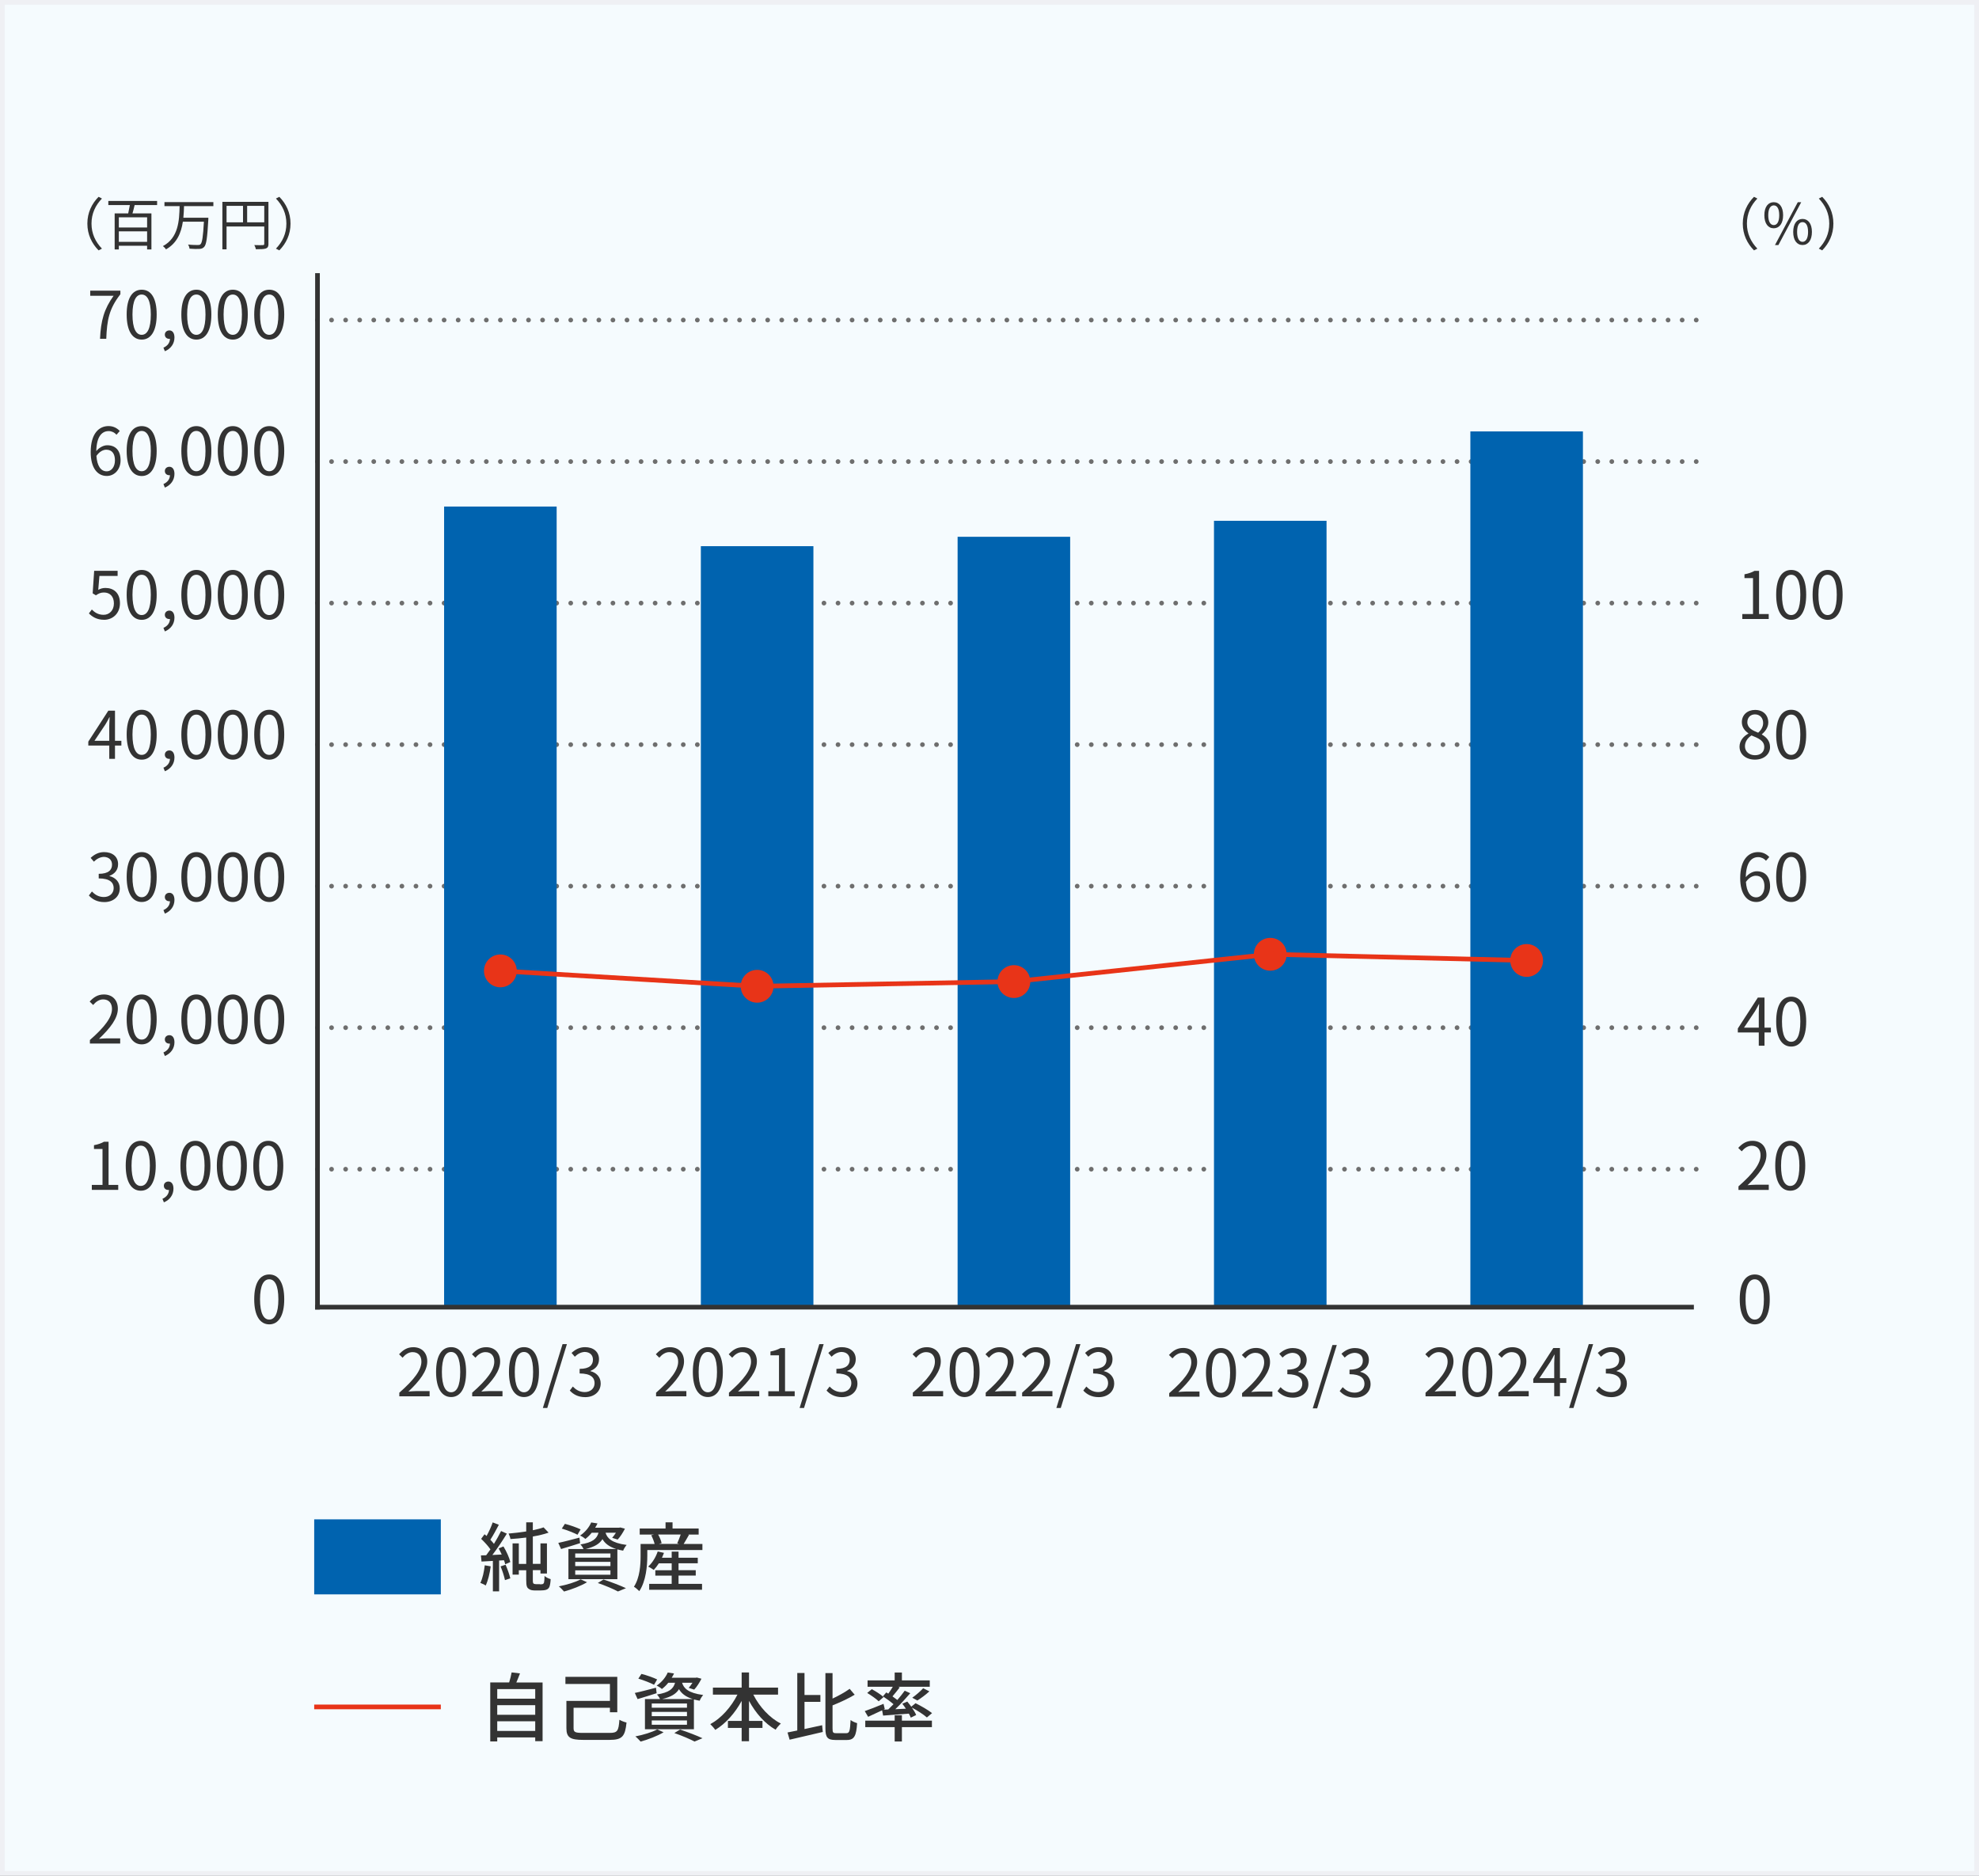 <?xml version="1.0" encoding="UTF-8"?>
<svg id="_レイヤー_2" data-name="レイヤー 2" xmlns="http://www.w3.org/2000/svg" viewBox="0 0 422 400">
  <rect x="0" y="0" width="422" height="400" fill="#808080" stroke="none"/>
  <defs>
    <style>
      .cls-1, .cls-2, .cls-3, .cls-4 {
        fill: none;
      }

      .cls-1, .cls-3 {
        stroke: #6e6e6e;
        stroke-linecap: round;
        stroke-linejoin: round;
      }

      .cls-2, .cls-5, .cls-6, .cls-7, .cls-8, .cls-9 {
        stroke-width: 0px;
      }

      .cls-5 {
        fill: #333;
      }

      .cls-6 {
        fill: #f5fbfe;
      }

      .cls-7 {
        fill: #e83418;
      }

      .cls-3 {
        stroke-dasharray: 0 0 0 3;
      }

      .cls-8 {
        fill: #0063af;
      }

      .cls-9 {
        fill: #eff0f4;
      }

      .cls-4 {
        stroke: #e83418;
        stroke-miterlimit: 10;
      }
    </style>
  </defs>
  <g id="text">
    <g>
      <g>
        <rect class="cls-6" x=".5" y=".5" width="421" height="399"/>
        <path class="cls-9" d="m421,1v398H1V1h420m1-1H0v400h422V0h0Z"/>
      </g>
      <g>
        <rect class="cls-2" x="72.5" y="350.5" width="16" height="27" transform="translate(-283.5 444.5) rotate(-90)"/>
        <g>
          <path class="cls-5" d="m115.7,358.78v12.52h-1.57v-.8h-8.1v.86h-1.49v-12.58h4.03c.22-.69.42-1.52.53-2.14l1.78.21c-.26.67-.51,1.36-.78,1.94h5.6Zm-9.67,1.42v2.05h8.1v-2.05h-8.1Zm0,3.43v2.05h8.1v-2.05h-8.1Zm8.1,5.49v-2.06h-8.1v2.06h8.1Z"/>
          <path class="cls-5" d="m130.02,369.54c1.65,0,1.89-.42,2.06-2.8.42.24,1.09.5,1.52.59-.3,2.91-.88,3.7-3.59,3.7h-5.63c-2.72,0-3.6-.48-3.6-2.48v-5.83h9.28v-3.62h-9.49v-1.52h11.06v7.56h-1.57v-.96h-7.75v4.35c0,.85.32,1.01,2.03,1.01h5.67Z"/>
          <path class="cls-5" d="m140.03,361.07c-1.39.46-2.88.9-4.07,1.26l-.59-1.31c1.17-.24,2.87-.69,4.51-1.12l.14,1.17Zm1.47,8.34c-1.3.78-3.3,1.55-4.9,1.98-.26-.29-.78-.85-1.12-1.1,1.65-.32,3.55-.88,4.66-1.5l1.36.62Zm-2.03-10.13c-.75-.4-2.23-.98-3.35-1.31l.66-1.01c1.09.27,2.58.8,3.35,1.18l-.66,1.14Zm3.03-.43c-.38.48-.83.93-1.36,1.33-.27-.26-.77-.58-1.12-.72,1.18-.8,1.97-1.87,2.37-2.8l1.34.21c-.14.3-.3.61-.5.91h5.14l.22-.05.99.26c-.42.83-1.01,1.76-1.55,2.32l-1.17-.37c.27-.29.54-.69.8-1.09h-2.21c.35,1.15,1.25,2.18,4.5,2.61-.27.29-.62.85-.75,1.22-.45-.08-.86-.18-1.23-.27v6.35h-10.44v-6.43h3.22c-.14-.32-.43-.75-.66-.98,2.58-.42,3.49-1.18,3.86-2.5h-1.46Zm3.99,4.42h-7.51v.9h7.51v-.9Zm0,1.79h-7.51v.91h7.51v-.91Zm0,1.82h-7.51v.93h7.51v-.93Zm1.23-4.56c-1.6-.5-2.43-1.25-2.93-2.1-.61.98-1.66,1.65-3.57,2.1h6.5Zm-2.71,6.5c1.71.58,3.63,1.31,4.79,1.86l-1.71.7c-.94-.51-2.62-1.23-4.29-1.81l1.22-.75Z"/>
          <path class="cls-5" d="m160.64,361.39c1.3,2.58,3.47,4.95,5.87,6.16-.35.3-.88.91-1.12,1.31-2.29-1.3-4.26-3.55-5.67-6.15v4.27h2.87v1.5h-2.87v2.83h-1.57v-2.83h-2.93v-1.5h2.93v-4.26c-1.41,2.59-3.39,4.83-5.63,6.18-.24-.37-.74-.93-1.06-1.23,2.32-1.23,4.48-3.68,5.79-6.29h-5.23v-1.5h6.13v-3.23h1.57v3.23h6.19v1.5h-5.28Z"/>
          <path class="cls-5" d="m171.55,368.72c1.22-.26,2.51-.54,3.76-.82l.14,1.44c-2.46.59-5.11,1.2-7.07,1.65l-.45-1.54c.61-.11,1.31-.26,2.08-.42v-12.26h1.54v4.69h3.39v1.46h-3.39v5.79Zm8.93.88c.69,0,.78-.56.9-2.8.37.29.98.54,1.39.66-.16,2.64-.58,3.59-2.16,3.59h-2.47c-1.68,0-2.13-.54-2.13-2.48v-11.78h1.52v5.43c1.38-.64,2.74-1.42,3.65-2.08l1.07,1.26c-1.36.82-3.1,1.62-4.72,2.27v4.91c0,.9.11,1.02.8,1.02h2.15Z"/>
          <path class="cls-5" d="m188.11,364.72c-1.04.5-2.11.99-2.99,1.39l-.72-1.22c1.01-.34,2.53-.94,4-1.55l.27,1.12-.27.13,1.01-.05c.35-.34.74-.72,1.12-1.12-.62-.54-1.52-1.2-2.26-1.68l.72-.83c.14.08.27.16.43.26.34-.46.69-1.01.96-1.47h-5.38v-1.36h5.78v-1.68h1.54v1.68h5.94v1.36h-6.74l.34.13c-.5.66-1.07,1.36-1.55,1.92.37.26.74.53,1.04.77.59-.69,1.15-1.38,1.57-1.98l1.18.54c-.94,1.1-2.1,2.37-3.19,3.41l2.26-.11c-.24-.37-.51-.74-.77-1.06l1.07-.46c.27.34.58.7.85,1.09l.91-.74c1.18.58,2.72,1.47,3.52,2.11l-1.1.93c-.67-.61-2.05-1.49-3.2-2.1.4.56.74,1.14.91,1.58l-1.14.56c-.1-.26-.24-.54-.42-.86-1.98.16-3.95.3-5.49.42l-.21-1.12Zm4.21,2.21h6.4v1.38h-6.4v3.06h-1.54v-3.06h-6.27v-1.38h6.27v-1.15h1.54v1.15Zm-6.42-6.71c.86.45,1.97,1.17,2.51,1.68l-1.04.9c-.51-.51-1.6-1.26-2.45-1.78l.98-.8Zm8.63,1.82c.75-.53,1.76-1.39,2.32-2.02l1.33.66c-.8.74-1.79,1.47-2.56,1.95l-1.09-.59Z"/>
        </g>
        <line class="cls-4" x1="67" y1="364" x2="94" y2="364"/>
      </g>
      <g>
        <rect class="cls-8" x="72.5" y="318.5" width="16" height="27" transform="translate(-251.5 412.5) rotate(-90)"/>
        <g>
          <path class="cls-5" d="m104.64,334.03c-.21,1.5-.58,3.06-1.07,4.08-.24-.18-.83-.45-1.14-.56.48-.96.78-2.37.94-3.75l1.26.22Zm2.72-4.24c.64,1.04,1.26,2.42,1.46,3.31l-1.09.48c-.05-.26-.14-.54-.26-.86l-1.04.06v6.58h-1.33v-6.5c-.88.05-1.7.1-2.42.14l-.13-1.31,1.12-.03c.29-.38.61-.82.91-1.26-.5-.72-1.28-1.58-1.98-2.24l.72-.98c.14.11.29.24.43.37.5-.88,1.02-2.03,1.31-2.9l1.31.51c-.56,1.07-1.23,2.3-1.81,3.19.29.3.56.61.77.88.58-.94,1.12-1.92,1.52-2.74l1.23.56c-.9,1.46-2.05,3.2-3.09,4.55.64-.02,1.31-.05,2-.1-.21-.45-.43-.9-.66-1.3l1.01-.42Zm.45,3.89c.4.91.83,2.11,1.01,2.9l-1.14.38c-.16-.78-.54-2-.94-2.93l1.07-.35Zm7.35,4.18c.22,0,.43-.02.56-.06.11-.03.22-.13.29-.34.05-.22.1-.72.11-1.38.34.29.83.54,1.3.67-.02.61-.13,1.33-.26,1.63-.14.34-.38.53-.7.64-.3.1-.75.14-1.14.14h-1.34c-.42,0-.93-.08-1.23-.34-.38-.26-.54-.56-.54-1.95v-2.02h-1.58v.94h-1.33v-6.66h1.33v4.37h1.58v-5.62c-1.14.14-2.29.26-3.36.32-.05-.32-.24-.86-.4-1.17,1.22-.1,2.53-.26,3.76-.45v-1.94h1.41v1.68c.88-.18,1.68-.38,2.29-.61l1.07,1.12c-.94.34-2.11.61-3.36.83v5.83h1.63v-4.37h1.38v6.43h-1.38v-.72h-1.63v2.11c0,.43.03.7.19.78.14.06.29.1.48.1h.88Z"/>
          <path class="cls-5" d="m123.71,329.07c-1.39.46-2.88.9-4.07,1.26l-.59-1.31c1.17-.24,2.87-.69,4.51-1.12l.14,1.17Zm1.47,8.34c-1.3.78-3.3,1.55-4.9,1.98-.26-.29-.78-.85-1.12-1.1,1.65-.32,3.55-.88,4.66-1.5l1.36.62Zm-2.03-10.13c-.75-.4-2.23-.98-3.35-1.31l.66-1.01c1.09.27,2.58.8,3.35,1.18l-.66,1.14Zm3.03-.43c-.38.48-.83.93-1.36,1.33-.27-.26-.77-.58-1.12-.72,1.18-.8,1.97-1.87,2.37-2.8l1.34.21c-.14.3-.3.61-.5.91h5.14l.22-.05.99.26c-.42.83-1.01,1.76-1.55,2.32l-1.17-.37c.27-.29.54-.69.8-1.09h-2.21c.35,1.15,1.25,2.18,4.5,2.61-.27.29-.62.85-.75,1.22-.45-.08-.86-.18-1.23-.27v6.35h-10.44v-6.43h3.22c-.14-.32-.43-.75-.66-.98,2.58-.42,3.49-1.18,3.86-2.5h-1.46Zm3.99,4.42h-7.51v.9h7.51v-.9Zm0,1.79h-7.51v.91h7.51v-.91Zm0,1.82h-7.51v.93h7.51v-.93Zm1.23-4.56c-1.6-.5-2.43-1.25-2.93-2.1-.61.98-1.66,1.65-3.57,2.1h6.5Zm-2.71,6.5c1.71.58,3.63,1.31,4.79,1.86l-1.71.7c-.94-.51-2.62-1.23-4.29-1.81l1.22-.75Z"/>
          <path class="cls-5" d="m149.78,329.24v1.3h-11.75v1.23c0,2.15-.27,5.39-1.71,7.54-.24-.26-.85-.78-1.14-.94,1.28-1.97,1.42-4.71,1.42-6.59v-2.53h2.99c-.13-.54-.42-1.28-.72-1.86l.58-.14h-3.04v-1.3h5.51v-1.31h1.49v1.31h5.57v1.3h-2.27l.21.05c-.4.69-.8,1.41-1.14,1.95h4Zm-5.09,8.52h5.01v1.26h-11.27v-1.26h4.8v-1.76h-3.49v-1.15h3.49v-1.47h-2.74c-.34.54-.72,1.02-1.09,1.41-.27-.21-.85-.56-1.18-.72.88-.78,1.62-2,2.03-3.22l1.33.3c-.13.35-.27.7-.43,1.04h2.08v-1.31h1.46v1.31h4.1v1.18h-4.1v1.47h3.67v1.15h-3.67v1.76Zm-4.35-10.52c.34.59.64,1.33.74,1.84l-.58.16h4.31l-.4-.13c.24-.53.54-1.26.74-1.87h-4.8Z"/>
        </g>
      </g>
      <g>
        <path class="cls-5" d="m370.98,277.07c0-3.57,1.25-5.29,3.21-5.29s3.19,1.74,3.19,5.29-1.25,5.35-3.19,5.35-3.21-1.78-3.21-5.35Zm5.15,0c0-3-.78-4.26-1.95-4.26s-1.96,1.26-1.96,4.26.78,4.33,1.96,4.33,1.95-1.3,1.95-4.33Z"/>
        <path class="cls-5" d="m54.21,277.07c0-3.57,1.25-5.29,3.21-5.29s3.19,1.74,3.19,5.29-1.25,5.35-3.19,5.35-3.21-1.78-3.21-5.35Zm5.15,0c0-3-.78-4.26-1.95-4.26s-1.96,1.26-1.96,4.26.78,4.33,1.96,4.33,1.95-1.3,1.95-4.33Z"/>
        <g>
          <path class="cls-5" d="m19.17,221.78c3.22-2.82,4.71-4.86,4.71-6.63,0-1.18-.62-2.03-1.89-2.03-.84,0-1.57.52-2.13,1.19l-.74-.73c.84-.91,1.72-1.51,3.03-1.51,1.83,0,2.98,1.21,2.98,3.04,0,2.04-1.61,4.13-4.02,6.42.53-.04,1.16-.1,1.68-.1h2.84v1.11h-6.46v-.76Z"/>
          <path class="cls-5" d="m27.01,217.36c0-3.57,1.25-5.29,3.21-5.29s3.19,1.74,3.19,5.29-1.25,5.35-3.19,5.35-3.21-1.78-3.21-5.35Zm5.15,0c0-3-.78-4.26-1.95-4.26s-1.96,1.26-1.96,4.26.78,4.33,1.96,4.33,1.95-1.3,1.95-4.33Z"/>
          <path class="cls-5" d="m34.84,224.44c.87-.38,1.39-1.05,1.4-1.9-.06.01-.1.01-.15.01-.49,0-.94-.31-.94-.9,0-.55.45-.9.97-.9.67,0,1.08.57,1.08,1.51,0,1.34-.78,2.4-2.04,2.93l-.31-.76Z"/>
          <path class="cls-5" d="m38.67,217.36c0-3.57,1.25-5.29,3.21-5.29s3.19,1.74,3.19,5.29-1.25,5.35-3.19,5.35-3.21-1.78-3.21-5.35Zm5.15,0c0-3-.78-4.26-1.95-4.26s-1.96,1.26-1.96,4.26.78,4.33,1.96,4.33,1.95-1.3,1.95-4.33Z"/>
          <path class="cls-5" d="m46.44,217.36c0-3.57,1.25-5.29,3.21-5.29s3.19,1.74,3.19,5.29-1.25,5.35-3.19,5.35-3.21-1.78-3.21-5.35Zm5.15,0c0-3-.78-4.26-1.95-4.26s-1.96,1.26-1.96,4.26.78,4.33,1.96,4.33,1.95-1.3,1.95-4.33Z"/>
          <path class="cls-5" d="m54.21,217.36c0-3.57,1.25-5.29,3.21-5.29s3.19,1.74,3.19,5.29-1.25,5.35-3.19,5.35-3.21-1.78-3.21-5.35Zm5.15,0c0-3-.78-4.26-1.95-4.26s-1.96,1.26-1.96,4.26.78,4.33,1.96,4.33,1.95-1.3,1.95-4.33Z"/>
        </g>
        <g>
          <path class="cls-5" d="m377.62,220.17h-1.36v2.83h-1.22v-2.83h-4.47v-.84l4.27-6.6h1.42v6.42h1.36v1.02Zm-2.58-1.02v-3.15c0-.5.06-1.33.08-1.86h-.06c-.25.5-.53,1.01-.83,1.51l-2.34,3.5h3.14Z"/>
          <path class="cls-5" d="m378.75,217.83c0-3.57,1.25-5.29,3.21-5.29s3.19,1.74,3.19,5.29-1.25,5.35-3.19,5.35-3.21-1.78-3.21-5.35Zm5.15,0c0-3-.78-4.26-1.95-4.26s-1.96,1.26-1.96,4.26.78,4.33,1.96,4.33,1.95-1.3,1.95-4.33Z"/>
        </g>
        <g>
          <line class="cls-1" x1="67.7" y1="219.15" x2="67.7" y2="219.15"/>
          <line class="cls-3" x1="70.7" y1="219.15" x2="360.2" y2="219.15"/>
          <line class="cls-1" x1="361.7" y1="219.15" x2="361.7" y2="219.15"/>
        </g>
        <g>
          <path class="cls-5" d="m19.58,252.68h2.28v-7.66h-1.82v-.81c.91-.17,1.57-.41,2.13-.73h.98v9.2h2.06v1.06h-5.63v-1.06Z"/>
          <path class="cls-5" d="m26.81,248.57c0-3.57,1.25-5.29,3.21-5.29s3.19,1.74,3.19,5.29-1.25,5.35-3.19,5.35-3.21-1.78-3.21-5.35Zm5.15,0c0-3-.78-4.26-1.95-4.26s-1.96,1.26-1.96,4.26.78,4.33,1.96,4.33,1.95-1.3,1.95-4.33Z"/>
          <path class="cls-5" d="m34.63,255.65c.87-.38,1.39-1.05,1.4-1.9-.06.01-.1.01-.15.01-.49,0-.94-.31-.94-.9,0-.55.45-.9.97-.9.67,0,1.08.57,1.08,1.51,0,1.34-.78,2.4-2.04,2.93l-.31-.76Z"/>
          <path class="cls-5" d="m38.47,248.57c0-3.57,1.25-5.29,3.21-5.29s3.19,1.74,3.19,5.29-1.25,5.35-3.19,5.35-3.21-1.78-3.21-5.35Zm5.15,0c0-3-.78-4.26-1.95-4.26s-1.96,1.26-1.96,4.26.78,4.33,1.96,4.33,1.95-1.3,1.95-4.33Z"/>
          <path class="cls-5" d="m46.24,248.57c0-3.57,1.25-5.29,3.21-5.29s3.19,1.74,3.19,5.29-1.25,5.35-3.19,5.35-3.21-1.78-3.21-5.35Zm5.15,0c0-3-.78-4.26-1.95-4.26s-1.96,1.26-1.96,4.26.78,4.33,1.96,4.33,1.95-1.3,1.95-4.33Z"/>
          <path class="cls-5" d="m54.01,248.57c0-3.57,1.25-5.29,3.21-5.29s3.19,1.74,3.19,5.29-1.25,5.35-3.19,5.35-3.21-1.78-3.21-5.35Zm5.15,0c0-3-.78-4.26-1.95-4.26s-1.96,1.26-1.96,4.26.78,4.33,1.96,4.33,1.95-1.3,1.95-4.33Z"/>
        </g>
        <g>
          <path class="cls-5" d="m370.71,252.99c3.22-2.82,4.71-4.86,4.71-6.63,0-1.18-.62-2.03-1.89-2.03-.84,0-1.57.52-2.13,1.19l-.74-.73c.84-.91,1.72-1.51,3.03-1.51,1.83,0,2.98,1.21,2.98,3.04,0,2.04-1.61,4.13-4.02,6.42.53-.04,1.16-.1,1.68-.1h2.84v1.11h-6.46v-.76Z"/>
          <path class="cls-5" d="m378.55,248.57c0-3.57,1.25-5.29,3.21-5.29s3.19,1.74,3.19,5.29-1.25,5.35-3.19,5.35-3.21-1.78-3.21-5.35Zm5.15,0c0-3-.78-4.26-1.95-4.26s-1.96,1.26-1.96,4.26.78,4.33,1.96,4.33,1.95-1.3,1.95-4.33Z"/>
        </g>
        <g>
          <line class="cls-1" x1="67.7" y1="249.33" x2="67.7" y2="249.33"/>
          <line class="cls-3" x1="70.7" y1="249.33" x2="360.2" y2="249.33"/>
          <line class="cls-1" x1="361.7" y1="249.33" x2="361.7" y2="249.33"/>
        </g>
        <g>
          <path class="cls-5" d="m370.93,159.27c0-1.37.95-2.33,1.89-2.83v-.07c-.76-.52-1.39-1.29-1.39-2.37,0-1.57,1.2-2.61,2.82-2.61,1.75,0,2.82,1.12,2.82,2.7,0,1.08-.76,2-1.37,2.48v.07c.9.52,1.74,1.29,1.74,2.69,0,1.5-1.29,2.66-3.22,2.66s-3.28-1.15-3.28-2.73Zm5.28.04c0-1.37-1.26-1.89-2.72-2.48-.83.53-1.4,1.34-1.4,2.33,0,1.09.91,1.89,2.14,1.89s1.98-.71,1.98-1.74Zm-.24-5.14c0-1.01-.64-1.83-1.75-1.83-.94,0-1.62.67-1.62,1.67,0,1.23,1.11,1.76,2.31,2.24.7-.62,1.06-1.32,1.06-2.07Z"/>
          <path class="cls-5" d="m378.75,156.65c0-3.57,1.25-5.29,3.21-5.29s3.19,1.74,3.19,5.29-1.25,5.35-3.19,5.35-3.21-1.78-3.21-5.35Zm5.15,0c0-3-.78-4.26-1.95-4.26s-1.96,1.26-1.96,4.26.78,4.33,1.96,4.33,1.95-1.3,1.95-4.33Z"/>
        </g>
        <g>
          <path class="cls-5" d="m25.88,158.99h-1.36v2.83h-1.22v-2.83h-4.47v-.84l4.27-6.6h1.42v6.42h1.36v1.02Zm-2.58-1.02v-3.15c0-.5.06-1.33.08-1.86h-.06c-.25.5-.53,1.01-.83,1.51l-2.34,3.5h3.14Z"/>
          <path class="cls-5" d="m27.01,156.65c0-3.57,1.25-5.29,3.21-5.29s3.19,1.74,3.19,5.29-1.25,5.35-3.19,5.35-3.21-1.78-3.21-5.35Zm5.15,0c0-3-.78-4.26-1.95-4.26s-1.96,1.26-1.96,4.26.78,4.33,1.96,4.33,1.95-1.3,1.95-4.33Z"/>
          <path class="cls-5" d="m34.84,163.72c.87-.38,1.39-1.05,1.4-1.9-.06.01-.1.01-.15.01-.49,0-.94-.31-.94-.9,0-.55.45-.9.97-.9.67,0,1.08.57,1.08,1.51,0,1.34-.78,2.4-2.04,2.93l-.31-.76Z"/>
          <path class="cls-5" d="m38.67,156.65c0-3.57,1.25-5.29,3.21-5.29s3.19,1.74,3.19,5.29-1.25,5.35-3.19,5.35-3.21-1.78-3.21-5.35Zm5.15,0c0-3-.78-4.26-1.95-4.26s-1.96,1.26-1.96,4.26.78,4.33,1.96,4.33,1.95-1.3,1.95-4.33Z"/>
          <path class="cls-5" d="m46.44,156.65c0-3.57,1.25-5.29,3.21-5.29s3.19,1.74,3.19,5.29-1.25,5.35-3.19,5.35-3.21-1.78-3.21-5.35Zm5.15,0c0-3-.78-4.26-1.95-4.26s-1.96,1.26-1.96,4.26.78,4.33,1.96,4.33,1.95-1.3,1.95-4.33Z"/>
          <path class="cls-5" d="m54.21,156.65c0-3.57,1.25-5.29,3.21-5.29s3.19,1.74,3.19,5.29-1.25,5.35-3.19,5.35-3.21-1.78-3.21-5.35Zm5.15,0c0-3-.78-4.26-1.95-4.26s-1.96,1.26-1.96,4.26.78,4.33,1.96,4.33,1.95-1.3,1.95-4.33Z"/>
        </g>
        <g>
          <line class="cls-1" x1="67.7" y1="158.79" x2="67.7" y2="158.79"/>
          <line class="cls-3" x1="70.7" y1="158.79" x2="360.2" y2="158.79"/>
          <line class="cls-1" x1="361.7" y1="158.79" x2="361.7" y2="158.79"/>
        </g>
        <g>
          <path class="cls-5" d="m18.96,190.95l.64-.84c.6.63,1.39,1.18,2.55,1.18s2.09-.73,2.09-1.91-.83-2.06-3.19-2.06v-.98c2.12,0,2.84-.85,2.84-1.96,0-.99-.67-1.62-1.74-1.65-.83.03-1.56.45-2.13,1.02l-.69-.81c.77-.71,1.68-1.23,2.87-1.23,1.72,0,2.98.92,2.98,2.58,0,1.25-.74,2.07-1.83,2.48v.06c1.22.28,2.19,1.21,2.19,2.61,0,1.83-1.47,2.93-3.29,2.93-1.61,0-2.62-.67-3.29-1.4Z"/>
          <path class="cls-5" d="m27.01,187c0-3.57,1.25-5.29,3.21-5.29s3.19,1.74,3.19,5.29-1.25,5.35-3.19,5.35-3.21-1.78-3.21-5.35Zm5.15,0c0-3-.78-4.26-1.95-4.26s-1.96,1.26-1.96,4.26.78,4.33,1.96,4.33,1.95-1.3,1.95-4.33Z"/>
          <path class="cls-5" d="m34.84,194.08c.87-.38,1.39-1.05,1.4-1.9-.06.01-.1.01-.15.01-.49,0-.94-.31-.94-.9,0-.55.45-.9.97-.9.67,0,1.08.57,1.08,1.51,0,1.34-.78,2.4-2.04,2.93l-.31-.76Z"/>
          <path class="cls-5" d="m38.67,187c0-3.57,1.25-5.29,3.21-5.29s3.19,1.74,3.19,5.29-1.25,5.35-3.19,5.35-3.21-1.78-3.21-5.35Zm5.15,0c0-3-.78-4.26-1.95-4.26s-1.96,1.26-1.96,4.26.78,4.33,1.96,4.33,1.95-1.3,1.95-4.33Z"/>
          <path class="cls-5" d="m46.44,187c0-3.57,1.25-5.29,3.21-5.29s3.19,1.74,3.19,5.29-1.25,5.35-3.19,5.35-3.21-1.78-3.21-5.35Zm5.15,0c0-3-.78-4.26-1.95-4.26s-1.96,1.26-1.96,4.26.78,4.33,1.96,4.33,1.95-1.3,1.95-4.33Z"/>
          <path class="cls-5" d="m54.21,187c0-3.57,1.25-5.29,3.21-5.29s3.19,1.74,3.19,5.29-1.25,5.35-3.19,5.35-3.21-1.78-3.21-5.35Zm5.15,0c0-3-.78-4.26-1.95-4.26s-1.96,1.26-1.96,4.26.78,4.33,1.96,4.33,1.95-1.3,1.95-4.33Z"/>
        </g>
        <g>
          <path class="cls-5" d="m376.57,183.56c-.41-.49-1.02-.78-1.65-.78-1.4,0-2.59,1.08-2.65,4.27.63-.77,1.53-1.25,2.34-1.25,1.74,0,2.84,1.08,2.84,3.22,0,1.99-1.34,3.33-2.94,3.33-1.98,0-3.43-1.69-3.43-5.08,0-4.02,1.81-5.56,3.8-5.56,1.06,0,1.83.45,2.4,1.05l-.7.8Zm-.32,5.46c0-1.39-.6-2.27-1.85-2.27-.64,0-1.43.36-2.1,1.32.15,2.13.92,3.29,2.21,3.29.98,0,1.74-.94,1.74-2.34Z"/>
          <path class="cls-5" d="m378.75,187c0-3.57,1.25-5.29,3.21-5.29s3.19,1.74,3.19,5.29-1.25,5.35-3.19,5.35-3.21-1.78-3.21-5.35Zm5.15,0c0-3-.78-4.26-1.95-4.26s-1.96,1.26-1.96,4.26.78,4.33,1.96,4.33,1.95-1.3,1.95-4.33Z"/>
        </g>
        <g>
          <line class="cls-1" x1="67.7" y1="188.97" x2="67.7" y2="188.97"/>
          <line class="cls-3" x1="70.7" y1="188.97" x2="360.2" y2="188.97"/>
          <line class="cls-1" x1="361.7" y1="188.97" x2="361.7" y2="188.97"/>
        </g>
        <g>
          <path class="cls-5" d="m371.63,47.68c0-2.34.95-4.25,2.39-5.71l.72.37c-1.38,1.43-2.23,3.2-2.23,5.34s.85,3.91,2.23,5.34l-.72.37c-1.44-1.46-2.39-3.37-2.39-5.71Z"/>
          <path class="cls-5" d="m376.23,45.89c0-1.76.79-2.77,2-2.77s2,1.01,2,2.77-.8,2.79-2,2.79-2-1.02-2-2.79Zm3.17,0c0-1.42-.47-2.09-1.16-2.09s-1.18.67-1.18,2.09.48,2.11,1.18,2.11,1.16-.71,1.16-2.11Zm3.96-2.77h.73l-4.87,9.14h-.73l4.87-9.14Zm-.98,6.34c0-1.76.79-2.77,1.99-2.77s2,1.01,2,2.77-.79,2.79-2,2.79-1.99-1.02-1.99-2.79Zm3.17,0c0-1.4-.47-2.09-1.18-2.09s-1.16.68-1.16,2.09.47,2.11,1.16,2.11,1.18-.71,1.18-2.11Z"/>
          <path class="cls-5" d="m390.95,47.68c0,2.34-.95,4.25-2.39,5.71l-.72-.37c1.38-1.43,2.23-3.2,2.23-5.34s-.85-3.91-2.23-5.34l.72-.37c1.44,1.46,2.39,3.37,2.39,5.71Z"/>
        </g>
        <g>
          <path class="cls-5" d="m18.63,47.68c0-2.34.95-4.25,2.39-5.71l.72.37c-1.38,1.43-2.23,3.2-2.23,5.34s.85,3.91,2.23,5.34l-.72.37c-1.44-1.46-2.39-3.37-2.39-5.71Z"/>
          <path class="cls-5" d="m28.71,43.73c-.14.61-.3,1.24-.46,1.78h4.04v7.68h-.92v-.78h-6.03v.78h-.89v-7.68h2.89c.12-.53.25-1.19.35-1.78h-4.59v-.88h10.4v.88h-4.79Zm2.66,2.61h-6.03v2.17h6.03v-2.17Zm0,5.23v-2.24h-6.03v2.24h6.03Z"/>
          <path class="cls-5" d="m39.24,43.98c-.02.79-.06,1.62-.14,2.45h5.33s0,.31-.01.43c-.22,3.86-.41,5.29-.88,5.79-.28.3-.56.4-1.02.43-.46.04-1.28.01-2.11-.05-.01-.26-.13-.62-.31-.88.9.1,1.76.1,2.09.1.28,0,.42-.02.56-.16.36-.32.56-1.64.73-4.81h-4.49c-.35,2.35-1.24,4.58-3.6,5.9-.14-.24-.41-.53-.65-.7,3.32-1.76,3.49-5.46,3.56-8.52h-3.23v-.86h10.43v.86h-6.27Z"/>
          <path class="cls-5" d="m57.25,51.97c0,.58-.14.86-.55,1.02-.4.14-1.07.16-2.13.16-.05-.24-.2-.65-.34-.89.82.04,1.6.02,1.82.01.22,0,.3-.07.3-.3v-3.67h-8.04v4.87h-.89v-10.13h9.82v8.93Zm-8.94-4.56h3.51v-3.51h-3.51v3.51Zm8.04,0v-3.51h-3.65v3.51h3.65Z"/>
          <path class="cls-5" d="m61.95,47.68c0,2.34-.95,4.25-2.39,5.71l-.72-.37c1.38-1.43,2.23-3.2,2.23-5.34s-.85-3.91-2.23-5.34l.72-.37c1.44,1.46,2.39,3.37,2.39,5.71Z"/>
        </g>
        <g>
          <path class="cls-5" d="m24.21,63.07h-4.97v-1.09h6.43v.77c-2.41,3.1-2.86,5.48-3.01,9.5h-1.33c.17-3.89.88-6.37,2.89-9.17Z"/>
          <path class="cls-5" d="m27.01,67.07c0-3.57,1.25-5.29,3.21-5.29s3.19,1.74,3.19,5.29-1.25,5.35-3.19,5.35-3.21-1.78-3.21-5.35Zm5.15,0c0-3-.78-4.26-1.95-4.26s-1.96,1.26-1.96,4.26.78,4.33,1.96,4.33,1.95-1.3,1.95-4.33Z"/>
          <path class="cls-5" d="m34.84,74.15c.87-.38,1.39-1.05,1.4-1.9-.06.01-.1.01-.15.01-.49,0-.94-.31-.94-.9,0-.55.45-.9.97-.9.67,0,1.08.57,1.08,1.51,0,1.34-.78,2.4-2.04,2.93l-.31-.76Z"/>
          <path class="cls-5" d="m38.67,67.07c0-3.57,1.25-5.29,3.21-5.29s3.19,1.74,3.19,5.29-1.25,5.35-3.19,5.35-3.21-1.78-3.21-5.35Zm5.15,0c0-3-.78-4.26-1.95-4.26s-1.96,1.26-1.96,4.26.78,4.33,1.96,4.33,1.95-1.3,1.95-4.33Z"/>
          <path class="cls-5" d="m46.44,67.07c0-3.57,1.25-5.29,3.21-5.29s3.19,1.74,3.19,5.29-1.25,5.35-3.19,5.35-3.21-1.78-3.21-5.35Zm5.15,0c0-3-.78-4.26-1.95-4.26s-1.96,1.26-1.96,4.26.78,4.33,1.96,4.33,1.95-1.3,1.95-4.33Z"/>
          <path class="cls-5" d="m54.21,67.07c0-3.57,1.25-5.29,3.21-5.29s3.19,1.74,3.19,5.29-1.25,5.35-3.19,5.35-3.21-1.78-3.21-5.35Zm5.15,0c0-3-.78-4.26-1.95-4.26s-1.96,1.26-1.96,4.26.78,4.33,1.96,4.33,1.95-1.3,1.95-4.33Z"/>
        </g>
        <g>
          <line class="cls-1" x1="67.7" y1="68.25" x2="67.7" y2="68.25"/>
          <line class="cls-3" x1="70.7" y1="68.25" x2="360.2" y2="68.25"/>
          <line class="cls-1" x1="361.7" y1="68.25" x2="361.7" y2="68.25"/>
        </g>
        <g>
          <path class="cls-5" d="m24.83,92.71c-.41-.49-1.02-.78-1.65-.78-1.4,0-2.59,1.08-2.65,4.27.63-.77,1.53-1.25,2.34-1.25,1.74,0,2.84,1.08,2.84,3.22,0,1.99-1.34,3.33-2.94,3.33-1.98,0-3.43-1.69-3.43-5.08,0-4.02,1.81-5.56,3.8-5.56,1.06,0,1.83.45,2.4,1.05l-.7.8Zm-.32,5.46c0-1.39-.6-2.27-1.85-2.27-.64,0-1.43.36-2.1,1.32.15,2.13.92,3.29,2.21,3.29.98,0,1.74-.94,1.74-2.34Z"/>
          <path class="cls-5" d="m27.01,96.16c0-3.57,1.25-5.29,3.21-5.29s3.19,1.74,3.19,5.29-1.25,5.35-3.19,5.35-3.21-1.78-3.21-5.35Zm5.15,0c0-3-.78-4.26-1.95-4.26s-1.96,1.26-1.96,4.26.78,4.33,1.96,4.33,1.95-1.3,1.95-4.33Z"/>
          <path class="cls-5" d="m34.84,103.23c.87-.38,1.39-1.05,1.4-1.9-.06.01-.1.01-.15.01-.49,0-.94-.31-.94-.9,0-.55.45-.9.97-.9.67,0,1.08.57,1.08,1.51,0,1.34-.78,2.4-2.04,2.93l-.31-.76Z"/>
          <path class="cls-5" d="m38.67,96.16c0-3.57,1.25-5.29,3.21-5.29s3.19,1.74,3.19,5.29-1.25,5.35-3.19,5.35-3.21-1.78-3.21-5.35Zm5.15,0c0-3-.78-4.26-1.95-4.26s-1.96,1.26-1.96,4.26.78,4.33,1.96,4.33,1.95-1.3,1.95-4.33Z"/>
          <path class="cls-5" d="m46.44,96.16c0-3.57,1.25-5.29,3.21-5.29s3.19,1.74,3.19,5.29-1.25,5.35-3.19,5.35-3.21-1.78-3.21-5.35Zm5.15,0c0-3-.78-4.26-1.95-4.26s-1.96,1.26-1.96,4.26.78,4.33,1.96,4.33,1.95-1.3,1.95-4.33Z"/>
          <path class="cls-5" d="m54.21,96.16c0-3.57,1.25-5.29,3.21-5.29s3.19,1.74,3.19,5.29-1.25,5.35-3.19,5.35-3.21-1.78-3.21-5.35Zm5.15,0c0-3-.78-4.26-1.95-4.26s-1.96,1.26-1.96,4.26.78,4.33,1.96,4.33,1.95-1.3,1.95-4.33Z"/>
        </g>
        <g>
          <line class="cls-1" x1="67.7" y1="98.43" x2="67.7" y2="98.43"/>
          <line class="cls-3" x1="70.7" y1="98.43" x2="360.2" y2="98.43"/>
          <line class="cls-1" x1="361.7" y1="98.43" x2="361.7" y2="98.43"/>
        </g>
        <g>
          <path class="cls-5" d="m18.95,130.82l.63-.84c.59.59,1.33,1.13,2.52,1.13s2.19-.92,2.19-2.42-.84-2.34-2.13-2.34c-.69,0-1.12.21-1.71.6l-.69-.42.32-4.8h5v1.09h-3.88l-.25,2.97c.45-.25.91-.41,1.53-.41,1.71,0,3.1,1.01,3.1,3.26s-1.62,3.53-3.36,3.53c-1.6,0-2.58-.67-3.26-1.36Z"/>
          <path class="cls-5" d="m27.01,126.83c0-3.57,1.25-5.29,3.21-5.29s3.19,1.74,3.19,5.29-1.25,5.35-3.19,5.35-3.21-1.78-3.21-5.35Zm5.15,0c0-3-.78-4.26-1.95-4.26s-1.96,1.26-1.96,4.26.78,4.33,1.96,4.33,1.95-1.3,1.95-4.33Z"/>
          <path class="cls-5" d="m34.84,133.9c.87-.38,1.39-1.05,1.4-1.9-.06.01-.1.01-.15.01-.49,0-.94-.31-.94-.9,0-.55.45-.9.97-.9.67,0,1.08.57,1.08,1.51,0,1.34-.78,2.4-2.04,2.93l-.31-.76Z"/>
          <path class="cls-5" d="m38.67,126.83c0-3.57,1.25-5.29,3.21-5.29s3.19,1.74,3.19,5.29-1.25,5.35-3.19,5.35-3.21-1.78-3.21-5.35Zm5.15,0c0-3-.78-4.26-1.95-4.26s-1.96,1.26-1.96,4.26.78,4.33,1.96,4.33,1.95-1.3,1.95-4.33Z"/>
          <path class="cls-5" d="m46.44,126.83c0-3.57,1.25-5.29,3.21-5.29s3.19,1.74,3.19,5.29-1.25,5.35-3.19,5.35-3.21-1.78-3.21-5.35Zm5.15,0c0-3-.78-4.26-1.95-4.26s-1.96,1.26-1.96,4.26.78,4.33,1.96,4.33,1.95-1.3,1.95-4.33Z"/>
          <path class="cls-5" d="m54.21,126.83c0-3.57,1.25-5.29,3.21-5.29s3.19,1.74,3.19,5.29-1.25,5.35-3.19,5.35-3.21-1.78-3.21-5.35Zm5.15,0c0-3-.78-4.26-1.95-4.26s-1.96,1.26-1.96,4.26.78,4.33,1.96,4.33,1.95-1.3,1.95-4.33Z"/>
        </g>
        <g>
          <path class="cls-5" d="m371.53,130.94h2.28v-7.66h-1.82v-.81c.91-.17,1.57-.41,2.13-.73h.98v9.2h2.06v1.06h-5.63v-1.06Z"/>
          <path class="cls-5" d="m378.75,126.83c0-3.57,1.25-5.29,3.21-5.29s3.19,1.74,3.19,5.29-1.25,5.35-3.19,5.35-3.21-1.78-3.21-5.35Zm5.15,0c0-3-.78-4.26-1.95-4.26s-1.96,1.26-1.96,4.26.78,4.33,1.96,4.33,1.95-1.3,1.95-4.33Z"/>
          <path class="cls-5" d="m386.52,126.83c0-3.57,1.25-5.29,3.21-5.29s3.19,1.74,3.19,5.29-1.25,5.35-3.19,5.35-3.21-1.78-3.21-5.35Zm5.15,0c0-3-.78-4.26-1.95-4.26s-1.96,1.26-1.96,4.26.78,4.33,1.96,4.33,1.95-1.3,1.95-4.33Z"/>
        </g>
        <g>
          <line class="cls-1" x1="67.7" y1="128.61" x2="67.7" y2="128.61"/>
          <line class="cls-3" x1="70.7" y1="128.61" x2="360.2" y2="128.61"/>
          <line class="cls-1" x1="361.7" y1="128.61" x2="361.7" y2="128.61"/>
        </g>
        <g>
          <g>
            <path class="cls-5" d="m194.65,296.99c3.22-2.82,4.71-4.86,4.71-6.62,0-1.18-.62-2.03-1.89-2.03-.84,0-1.57.52-2.13,1.19l-.74-.73c.84-.91,1.72-1.51,3.03-1.51,1.83,0,2.98,1.21,2.98,3.04,0,2.04-1.61,4.13-4.02,6.42.53-.04,1.16-.1,1.68-.1h2.84v1.11h-6.46v-.76Z"/>
            <path class="cls-5" d="m202.49,292.57c0-3.57,1.25-5.29,3.21-5.29s3.19,1.74,3.19,5.29-1.25,5.35-3.19,5.35-3.21-1.78-3.21-5.35Zm5.15,0c0-3-.78-4.26-1.95-4.26s-1.96,1.26-1.96,4.26.78,4.33,1.96,4.33,1.95-1.3,1.95-4.33Z"/>
            <path class="cls-5" d="m210.19,296.99c3.22-2.82,4.71-4.86,4.71-6.62,0-1.18-.62-2.03-1.89-2.03-.84,0-1.57.52-2.13,1.19l-.74-.73c.84-.91,1.72-1.51,3.03-1.51,1.83,0,2.98,1.21,2.98,3.04,0,2.04-1.61,4.13-4.02,6.42.53-.04,1.16-.1,1.68-.1h2.84v1.11h-6.46v-.76Z"/>
            <path class="cls-5" d="m217.96,296.99c3.22-2.82,4.71-4.86,4.71-6.62,0-1.18-.62-2.03-1.89-2.03-.84,0-1.57.52-2.13,1.19l-.74-.73c.84-.91,1.72-1.51,3.03-1.51,1.83,0,2.98,1.21,2.98,3.04,0,2.04-1.61,4.13-4.02,6.42.53-.04,1.16-.1,1.68-.1h2.84v1.11h-6.46v-.76Z"/>
            <path class="cls-5" d="m229.47,286.63h.92l-4.19,13.62h-.94l4.2-13.62Z"/>
            <path class="cls-5" d="m231.01,296.52l.64-.84c.6.63,1.39,1.18,2.55,1.18s2.09-.73,2.09-1.91-.83-2.06-3.19-2.06v-.98c2.12,0,2.84-.85,2.84-1.96,0-1-.67-1.62-1.74-1.65-.83.03-1.56.45-2.13,1.02l-.69-.81c.77-.71,1.68-1.23,2.87-1.23,1.72,0,2.98.92,2.98,2.58,0,1.25-.74,2.07-1.83,2.48v.06c1.22.28,2.19,1.21,2.19,2.61,0,1.83-1.47,2.93-3.29,2.93-1.61,0-2.62-.67-3.29-1.4Z"/>
          </g>
          <rect class="cls-8" x="204.2" y="114.47" width="24" height="164.28"/>
        </g>
        <g>
          <g>
            <path class="cls-5" d="m249.32,297.09c3.22-2.79,4.71-4.82,4.71-6.58,0-1.17-.62-2.02-1.89-2.02-.84,0-1.57.51-2.13,1.18l-.74-.72c.84-.9,1.72-1.5,3.03-1.5,1.83,0,2.98,1.2,2.98,3.02,0,2.03-1.61,4.1-4.02,6.37.53-.04,1.16-.1,1.68-.1h2.84v1.1h-6.46v-.75Z"/>
            <path class="cls-5" d="m257.16,292.72c0-3.54,1.25-5.25,3.21-5.25s3.19,1.72,3.19,5.25-1.25,5.31-3.19,5.31-3.21-1.77-3.21-5.31Zm5.15,0c0-2.97-.78-4.23-1.95-4.23s-1.96,1.25-1.96,4.23.78,4.3,1.96,4.3,1.95-1.29,1.95-4.3Z"/>
            <path class="cls-5" d="m264.86,297.09c3.22-2.79,4.71-4.82,4.71-6.58,0-1.17-.62-2.02-1.89-2.02-.84,0-1.57.51-2.13,1.18l-.74-.72c.84-.9,1.72-1.5,3.03-1.5,1.83,0,2.98,1.2,2.98,3.02,0,2.03-1.61,4.1-4.02,6.37.53-.04,1.16-.1,1.68-.1h2.84v1.1h-6.46v-.75Z"/>
            <path class="cls-5" d="m272.42,296.64l.64-.83c.6.63,1.39,1.17,2.55,1.17s2.09-.72,2.09-1.89-.83-2.04-3.19-2.04v-.97c2.12,0,2.84-.85,2.84-1.95,0-.99-.67-1.61-1.74-1.64-.83.03-1.56.44-2.13,1.01l-.69-.81c.77-.71,1.68-1.22,2.87-1.22,1.72,0,2.98.92,2.98,2.56,0,1.24-.74,2.06-1.83,2.46v.06c1.22.28,2.19,1.2,2.19,2.59,0,1.82-1.47,2.91-3.29,2.91-1.61,0-2.62-.67-3.29-1.39Z"/>
            <path class="cls-5" d="m284.14,286.82h.92l-4.19,13.51h-.94l4.2-13.51Z"/>
            <path class="cls-5" d="m285.68,296.64l.64-.83c.6.63,1.39,1.17,2.55,1.17s2.09-.72,2.09-1.89-.83-2.04-3.19-2.04v-.97c2.12,0,2.84-.85,2.84-1.95,0-.99-.67-1.61-1.74-1.64-.83.03-1.56.44-2.13,1.01l-.69-.81c.77-.71,1.68-1.22,2.87-1.22,1.72,0,2.98.92,2.98,2.56,0,1.24-.74,2.06-1.83,2.46v.06c1.22.28,2.19,1.2,2.19,2.59,0,1.82-1.47,2.91-3.29,2.91-1.61,0-2.62-.67-3.29-1.39Z"/>
          </g>
          <rect class="cls-8" x="258.87" y="111.06" width="24" height="167.93"/>
        </g>
        <g>
          <g>
            <path class="cls-5" d="m85.15,296.99c3.22-2.82,4.71-4.86,4.71-6.62,0-1.18-.62-2.03-1.89-2.03-.84,0-1.57.52-2.13,1.19l-.74-.73c.84-.91,1.72-1.51,3.03-1.51,1.83,0,2.98,1.21,2.98,3.04,0,2.04-1.61,4.13-4.02,6.42.53-.04,1.16-.1,1.68-.1h2.84v1.11h-6.46v-.76Z"/>
            <path class="cls-5" d="m92.99,292.57c0-3.57,1.25-5.29,3.21-5.29s3.19,1.74,3.19,5.29-1.25,5.35-3.19,5.35-3.21-1.78-3.21-5.35Zm5.15,0c0-3-.78-4.26-1.95-4.26s-1.96,1.26-1.96,4.26.78,4.33,1.96,4.33,1.95-1.3,1.95-4.33Z"/>
            <path class="cls-5" d="m100.69,296.99c3.22-2.82,4.71-4.86,4.71-6.62,0-1.18-.62-2.03-1.89-2.03-.84,0-1.57.52-2.13,1.19l-.74-.73c.84-.91,1.72-1.51,3.03-1.51,1.83,0,2.98,1.21,2.98,3.04,0,2.04-1.61,4.13-4.02,6.42.53-.04,1.16-.1,1.68-.1h2.84v1.11h-6.46v-.76Z"/>
            <path class="cls-5" d="m108.53,292.57c0-3.57,1.25-5.29,3.21-5.29s3.19,1.74,3.19,5.29-1.25,5.35-3.19,5.35-3.21-1.78-3.21-5.35Zm5.15,0c0-3-.78-4.26-1.95-4.26s-1.96,1.26-1.96,4.26.78,4.33,1.96,4.33,1.95-1.3,1.95-4.33Z"/>
            <path class="cls-5" d="m119.97,286.63h.92l-4.19,13.62h-.94l4.2-13.62Z"/>
            <path class="cls-5" d="m121.51,296.52l.64-.84c.6.63,1.39,1.18,2.55,1.18s2.09-.73,2.09-1.91-.83-2.06-3.19-2.06v-.98c2.12,0,2.84-.85,2.84-1.96,0-1-.67-1.62-1.74-1.65-.83.03-1.56.45-2.13,1.02l-.69-.81c.77-.71,1.68-1.23,2.87-1.23,1.72,0,2.98.92,2.98,2.58,0,1.25-.74,2.07-1.83,2.48v.06c1.22.28,2.19,1.21,2.19,2.61,0,1.83-1.47,2.93-3.29,2.93-1.61,0-2.62-.67-3.29-1.4Z"/>
          </g>
          <rect class="cls-8" x="94.7" y="108.02" width="24" height="170.73"/>
        </g>
        <g>
          <g>
            <path class="cls-5" d="m303.98,296.99c3.22-2.82,4.71-4.86,4.71-6.62,0-1.18-.62-2.03-1.89-2.03-.84,0-1.57.52-2.13,1.19l-.74-.73c.84-.91,1.72-1.51,3.03-1.51,1.83,0,2.98,1.21,2.98,3.04,0,2.04-1.61,4.13-4.02,6.42.53-.04,1.16-.1,1.68-.1h2.84v1.11h-6.46v-.76Z"/>
            <path class="cls-5" d="m311.83,292.57c0-3.57,1.25-5.29,3.21-5.29s3.19,1.74,3.19,5.29-1.25,5.35-3.19,5.35-3.21-1.78-3.21-5.35Zm5.15,0c0-3-.78-4.26-1.95-4.26s-1.96,1.26-1.96,4.26.78,4.33,1.96,4.33,1.95-1.3,1.95-4.33Z"/>
            <path class="cls-5" d="m319.52,296.99c3.22-2.82,4.71-4.86,4.71-6.62,0-1.18-.62-2.03-1.89-2.03-.84,0-1.57.52-2.13,1.19l-.74-.73c.84-.91,1.72-1.51,3.03-1.51,1.83,0,2.98,1.21,2.98,3.04,0,2.04-1.61,4.13-4.02,6.42.53-.04,1.16-.1,1.68-.1h2.84v1.11h-6.46v-.76Z"/>
            <path class="cls-5" d="m334,294.91h-1.36v2.83h-1.22v-2.83h-4.47v-.84l4.27-6.6h1.42v6.42h1.36v1.02Zm-2.58-1.02v-3.15c0-.5.06-1.33.08-1.86h-.06c-.25.5-.53,1.01-.83,1.51l-2.34,3.5h3.14Z"/>
            <path class="cls-5" d="m338.8,286.63h.92l-4.19,13.62h-.94l4.2-13.62Z"/>
            <path class="cls-5" d="m340.34,296.52l.64-.84c.6.63,1.39,1.18,2.55,1.18s2.09-.73,2.09-1.91-.83-2.06-3.19-2.06v-.98c2.12,0,2.84-.85,2.84-1.96,0-1-.67-1.62-1.74-1.65-.83.03-1.55.45-2.13,1.02l-.69-.81c.77-.71,1.68-1.23,2.87-1.23,1.72,0,2.98.92,2.98,2.58,0,1.25-.74,2.07-1.83,2.48v.06c1.22.28,2.18,1.21,2.18,2.61,0,1.83-1.47,2.93-3.29,2.93-1.61,0-2.62-.67-3.29-1.4Z"/>
          </g>
          <rect class="cls-8" x="313.54" y="92" width="24" height="186.75"/>
        </g>
        <g>
          <g>
            <path class="cls-5" d="m139.9,296.99c3.22-2.82,4.71-4.86,4.71-6.62,0-1.18-.62-2.03-1.89-2.03-.84,0-1.57.52-2.13,1.19l-.74-.73c.84-.91,1.72-1.51,3.03-1.51,1.83,0,2.98,1.21,2.98,3.04,0,2.04-1.61,4.13-4.02,6.42.53-.04,1.16-.1,1.68-.1h2.84v1.11h-6.46v-.76Z"/>
            <path class="cls-5" d="m147.74,292.57c0-3.57,1.25-5.29,3.21-5.29s3.19,1.74,3.19,5.29-1.25,5.35-3.19,5.35-3.21-1.78-3.21-5.35Zm5.15,0c0-3-.78-4.26-1.95-4.26s-1.96,1.26-1.96,4.26.78,4.33,1.96,4.33,1.95-1.3,1.95-4.33Z"/>
            <path class="cls-5" d="m155.44,296.99c3.22-2.82,4.71-4.86,4.71-6.62,0-1.18-.62-2.03-1.89-2.03-.84,0-1.57.52-2.13,1.19l-.74-.73c.84-.91,1.72-1.51,3.03-1.51,1.83,0,2.98,1.21,2.98,3.04,0,2.04-1.61,4.13-4.02,6.42.53-.04,1.16-.1,1.68-.1h2.84v1.11h-6.46v-.76Z"/>
            <path class="cls-5" d="m163.83,296.68h2.28v-7.66h-1.82v-.81c.91-.17,1.57-.41,2.13-.73h.98v9.2h2.06v1.06h-5.63v-1.06Z"/>
            <path class="cls-5" d="m174.72,286.63h.92l-4.19,13.62h-.94l4.2-13.62Z"/>
            <path class="cls-5" d="m176.26,296.52l.64-.84c.6.63,1.39,1.18,2.55,1.18s2.09-.73,2.09-1.91-.83-2.06-3.19-2.06v-.98c2.12,0,2.84-.85,2.84-1.96,0-1-.67-1.62-1.74-1.65-.83.03-1.56.45-2.13,1.02l-.69-.81c.77-.71,1.68-1.23,2.87-1.23,1.72,0,2.98.92,2.98,2.58,0,1.25-.74,2.07-1.83,2.48v.06c1.22.28,2.19,1.21,2.19,2.61,0,1.83-1.47,2.93-3.29,2.93-1.61,0-2.62-.67-3.29-1.4Z"/>
          </g>
          <rect class="cls-8" x="149.45" y="116.47" width="24" height="162.28"/>
        </g>
        <circle class="cls-7" cx="270.87" cy="203.5" r="3.5"/>
        <circle class="cls-7" cx="325.54" cy="204.82" r="3.5"/>
        <circle class="cls-7" cx="106.7" cy="207.04" r="3.5"/>
        <circle class="cls-7" cx="161.45" cy="210.32" r="3.5"/>
        <circle class="cls-7" cx="216.2" cy="209.32" r="3.5"/>
        <g>
          <rect class="cls-5" x="67.2" y="278.25" width="294" height="1"/>
          <rect class="cls-5" x="67.2" y="58.25" width="1" height="221"/>
        </g>
        <polyline class="cls-4" points="106.7 207.04 161.45 210.32 216.2 209.32 270.87 203.5 325.54 204.82"/>
      </g>
    </g>
  </g>
</svg>